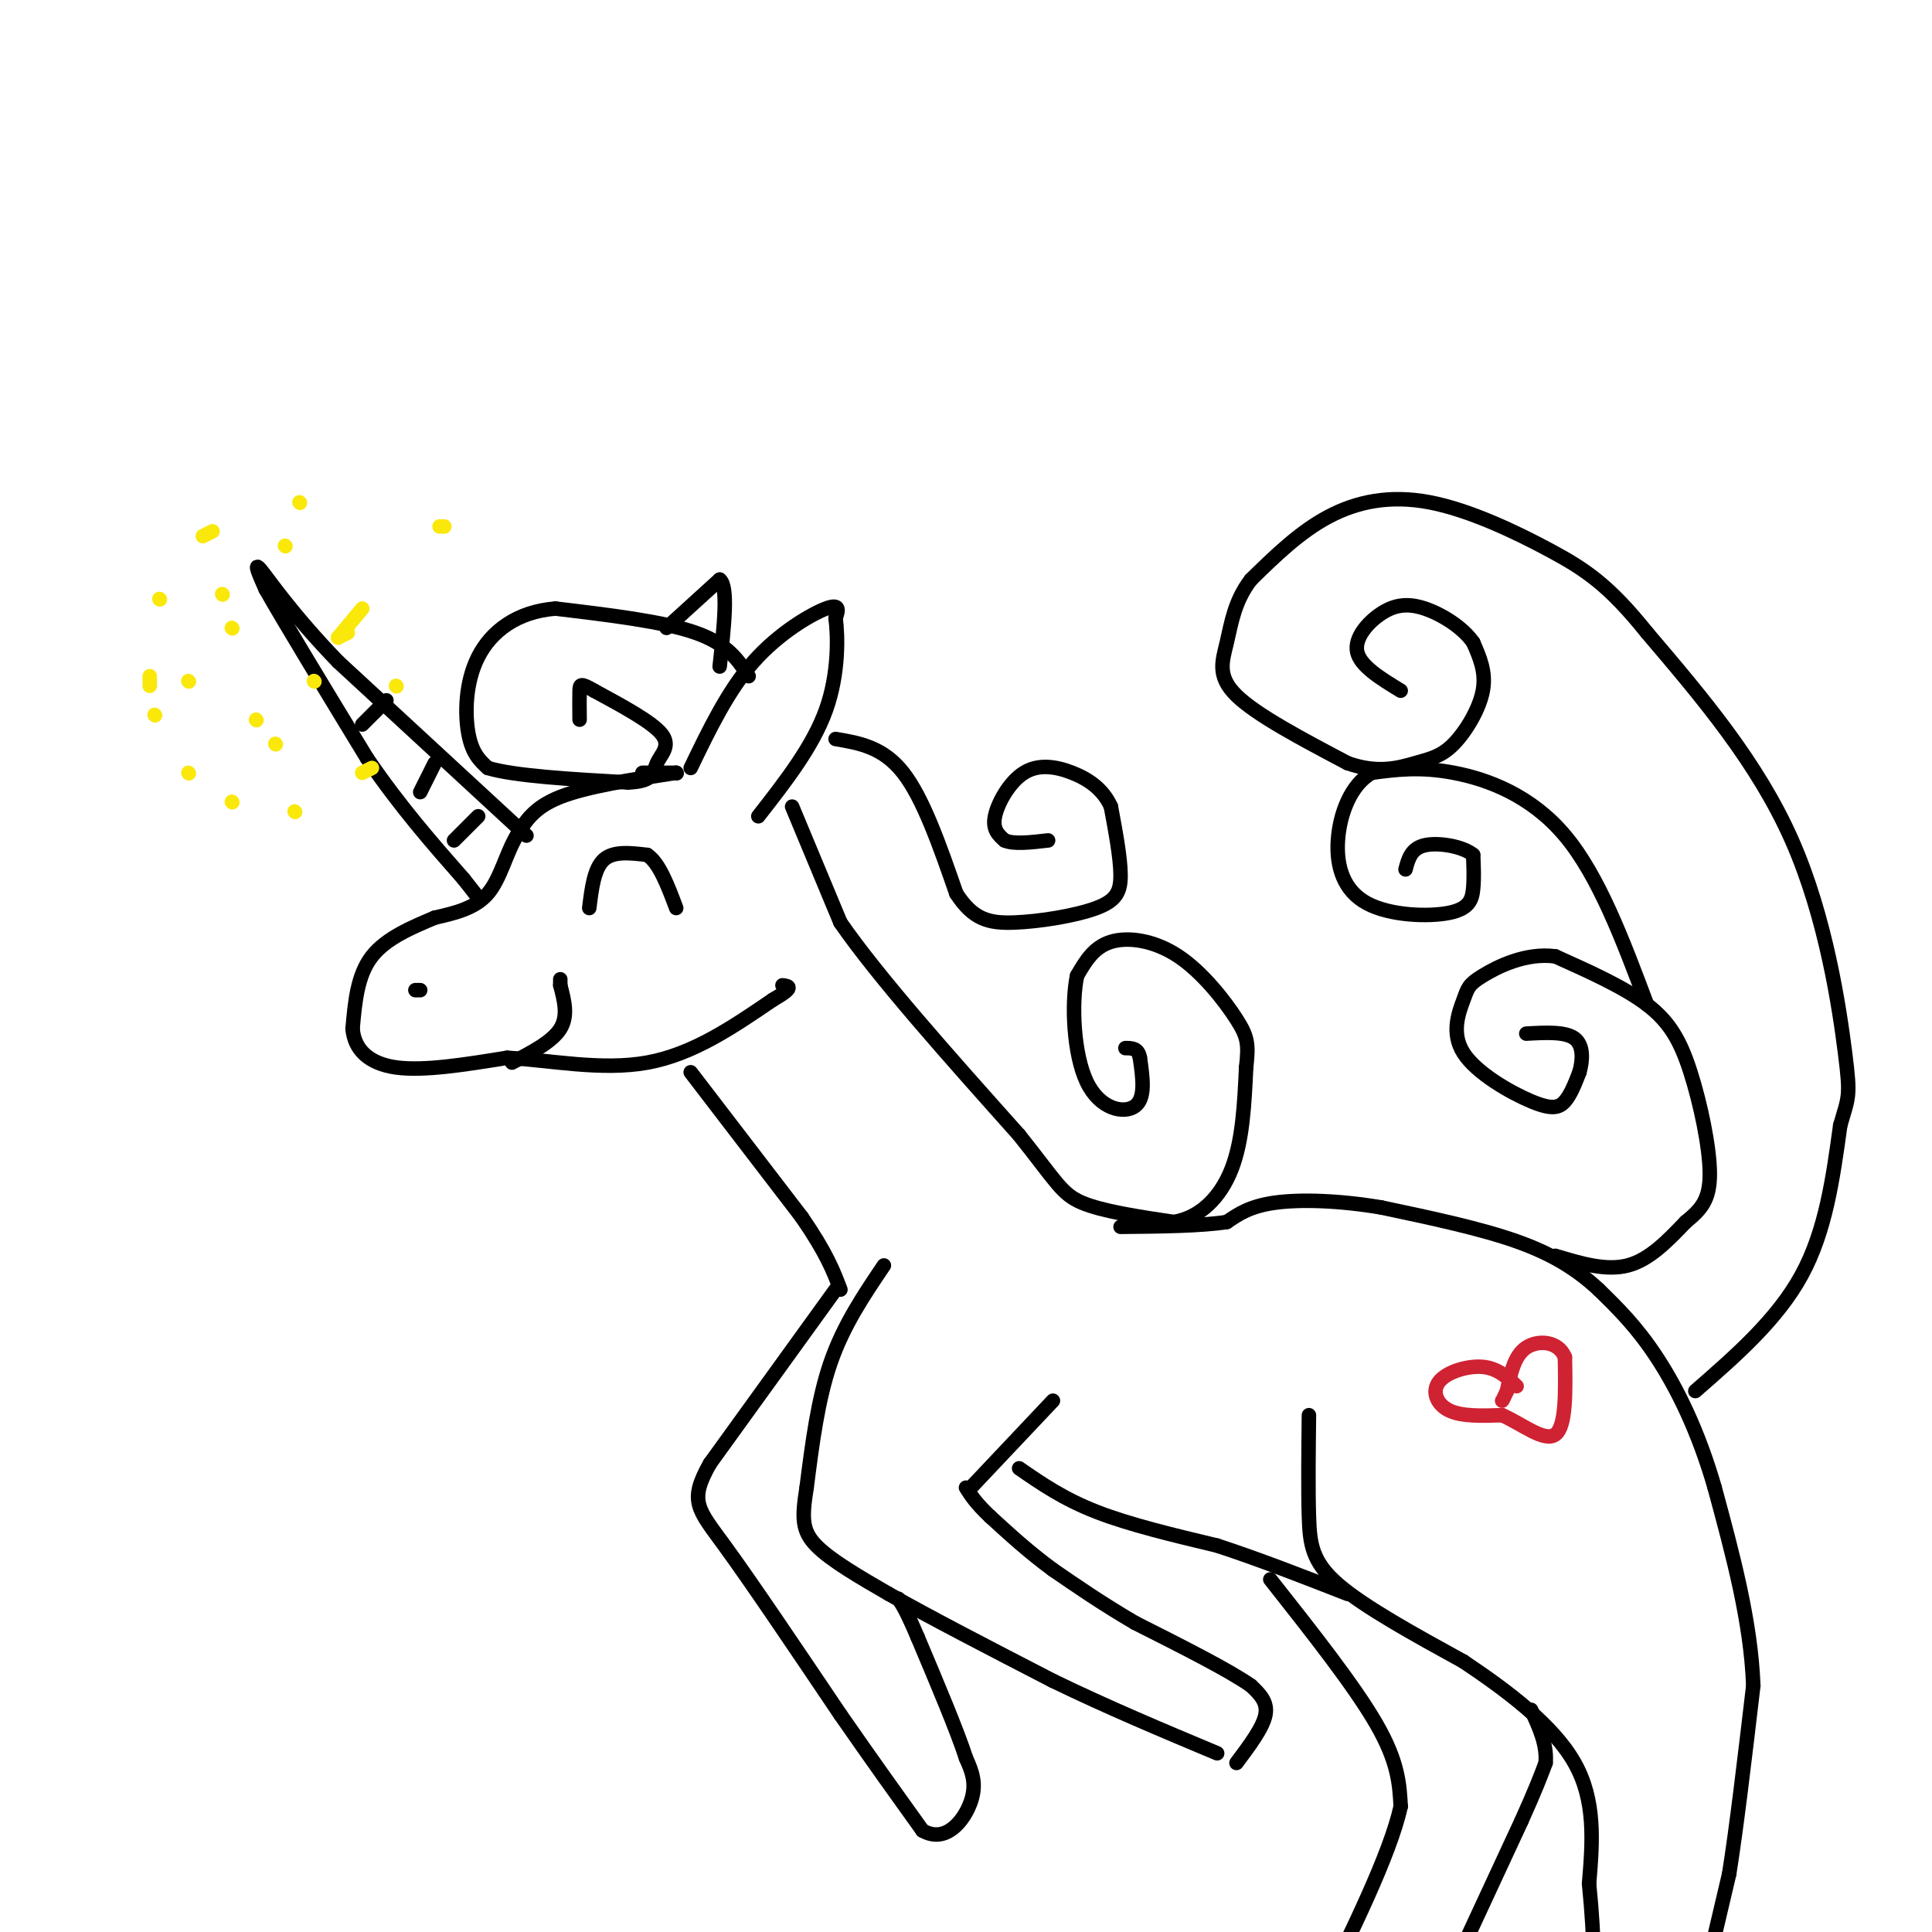 <svg viewBox='0 0 400 400' version='1.1' xmlns='http://www.w3.org/2000/svg' xmlns:xlink='http://www.w3.org/1999/xlink'><g fill='none' stroke='rgb(0,0,0)' stroke-width='3' stroke-linecap='round' stroke-linejoin='round'><path d='M143,159c3.867,-8.022 7.733,-16.044 13,-22c5.267,-5.956 11.933,-9.844 15,-11c3.067,-1.156 2.533,0.422 2,2'/><path d='M173,128c0.489,3.556 0.711,11.444 -2,19c-2.711,7.556 -8.356,14.778 -14,22'/><path d='M140,160c0.000,0.000 -7.000,0.000 -7,0'/><path d='M140,160c0.000,0.000 0.100,0.100 0.1,0.1'/><path d='M140,160c-9.250,1.417 -18.500,2.833 -24,5c-5.500,2.167 -7.250,5.083 -9,8'/><path d='M107,173c-2.244,3.689 -3.356,8.911 -6,12c-2.644,3.089 -6.822,4.044 -11,5'/><path d='M90,190c-4.422,1.889 -9.978,4.111 -13,8c-3.022,3.889 -3.511,9.444 -4,15'/><path d='M73,213c0.356,4.200 3.244,7.200 9,8c5.756,0.800 14.378,-0.600 23,-2'/><path d='M105,219c8.867,0.489 19.533,2.711 29,1c9.467,-1.711 17.733,-7.356 26,-13'/><path d='M160,207c4.667,-2.667 3.333,-2.833 2,-3'/><path d='M155,140c-2.167,-3.333 -4.333,-6.667 -11,-9c-6.667,-2.333 -17.833,-3.667 -29,-5'/><path d='M115,126c-7.940,0.619 -13.292,4.667 -16,10c-2.708,5.333 -2.774,11.952 -2,16c0.774,4.048 2.387,5.524 4,7'/><path d='M101,159c5.500,1.667 17.250,2.333 29,3'/><path d='M130,162c5.619,-0.190 5.167,-2.167 6,-4c0.833,-1.833 2.952,-3.524 1,-6c-1.952,-2.476 -7.976,-5.738 -14,-9'/><path d='M123,143c-2.844,-1.667 -2.956,-1.333 -3,0c-0.044,1.333 -0.022,3.667 0,6'/><path d='M109,173c0.000,0.000 -39.000,-36.000 -39,-36'/><path d='M70,137c-9.667,-10.000 -14.333,-17.000 -16,-19c-1.667,-2.000 -0.333,1.000 1,4'/><path d='M55,122c3.667,6.500 12.333,20.750 21,35'/><path d='M76,157c6.833,10.000 13.417,17.500 20,25'/><path d='M96,182c3.833,4.833 3.417,4.417 3,4'/><path d='M94,174c0.000,0.000 5.000,-5.000 5,-5'/><path d='M87,164c0.000,0.000 3.000,-6.000 3,-6'/><path d='M75,150c0.000,0.000 5.000,-5.000 5,-5'/><path d='M138,130c0.000,0.000 11.000,-10.000 11,-10'/><path d='M149,120c1.833,1.333 0.917,9.667 0,18'/><path d='M164,167c0.000,0.000 10.000,24.000 10,24'/><path d='M174,191c7.833,11.333 22.417,27.667 37,44'/><path d='M211,235c7.800,9.778 8.800,12.222 13,14c4.200,1.778 11.600,2.889 19,4'/><path d='M243,253c5.489,-0.889 9.711,-5.111 12,-11c2.289,-5.889 2.644,-13.444 3,-21'/><path d='M258,221c0.537,-4.796 0.381,-6.285 -2,-10c-2.381,-3.715 -6.987,-9.654 -12,-13c-5.013,-3.346 -10.432,-4.099 -14,-3c-3.568,1.099 -5.284,4.049 -7,7'/><path d='M223,202c-1.214,5.643 -0.750,16.250 2,22c2.750,5.750 7.786,6.643 10,5c2.214,-1.643 1.607,-5.821 1,-10'/><path d='M236,219c-0.333,-2.000 -1.667,-2.000 -3,-2'/><path d='M173,153c4.917,0.833 9.833,1.667 14,7c4.167,5.333 7.583,15.167 11,25'/><path d='M198,185c3.475,5.341 6.663,6.195 12,6c5.337,-0.195 12.821,-1.437 17,-3c4.179,-1.563 5.051,-3.447 5,-7c-0.051,-3.553 -1.026,-8.777 -2,-14'/><path d='M230,167c-1.617,-3.624 -4.660,-5.683 -8,-7c-3.340,-1.317 -6.976,-1.893 -10,0c-3.024,1.893 -5.435,6.255 -6,9c-0.565,2.745 0.718,3.872 2,5'/><path d='M208,174c1.833,0.833 5.417,0.417 9,0'/><path d='M143,222c0.000,0.000 23.000,30.000 23,30'/><path d='M166,252c5.167,7.500 6.583,11.250 8,15'/><path d='M183,262c-4.167,6.167 -8.333,12.333 -11,20c-2.667,7.667 -3.833,16.833 -5,26'/><path d='M167,308c-1.000,6.267 -1.000,8.933 2,12c3.000,3.067 9.000,6.533 15,10'/><path d='M184,330c8.167,4.667 21.083,11.333 34,18'/><path d='M218,348c11.333,5.500 22.667,10.250 34,15'/><path d='M256,365c2.750,-3.667 5.500,-7.333 6,-10c0.500,-2.667 -1.250,-4.333 -3,-6'/><path d='M259,349c-4.500,-3.167 -14.250,-8.083 -24,-13'/><path d='M235,336c-6.833,-4.000 -11.917,-7.500 -17,-11'/><path d='M218,325c-5.000,-3.667 -9.000,-7.333 -13,-11'/><path d='M205,314c-3.000,-2.833 -4.000,-4.417 -5,-6'/><path d='M201,308c0.000,0.000 17.000,-18.000 17,-18'/><path d='M211,304c4.583,3.167 9.167,6.333 16,9c6.833,2.667 15.917,4.833 25,7'/><path d='M252,320c8.667,2.833 17.833,6.417 27,10'/><path d='M271,293c-0.089,7.667 -0.178,15.333 0,21c0.178,5.667 0.622,9.333 6,14c5.378,4.667 15.689,10.333 26,16'/><path d='M303,344c9.022,6.044 18.578,13.156 23,21c4.422,7.844 3.711,16.422 3,25'/><path d='M329,390c0.667,6.667 0.833,10.833 1,15'/><path d='M354,405c0.000,0.000 4.000,-17.000 4,-17'/><path d='M358,388c1.500,-9.333 3.250,-24.167 5,-39'/><path d='M363,349c-0.500,-13.333 -4.250,-27.167 -8,-41'/><path d='M355,308c-3.378,-11.756 -7.822,-20.644 -12,-27c-4.178,-6.356 -8.089,-10.178 -12,-14'/><path d='M331,267c-4.400,-4.089 -9.400,-7.311 -17,-10c-7.600,-2.689 -17.800,-4.844 -28,-7'/><path d='M286,250c-8.800,-1.489 -16.800,-1.711 -22,-1c-5.200,0.711 -7.600,2.356 -10,4'/><path d='M254,253c-5.333,0.833 -13.667,0.917 -22,1'/><path d='M322,260c5.250,1.583 10.500,3.167 15,2c4.500,-1.167 8.250,-5.083 12,-9'/><path d='M349,253c3.148,-2.576 5.019,-4.515 5,-10c-0.019,-5.485 -1.928,-14.515 -4,-21c-2.072,-6.485 -4.306,-10.424 -9,-14c-4.694,-3.576 -11.847,-6.788 -19,-10'/><path d='M322,198c-6.148,-0.808 -12.017,2.173 -15,4c-2.983,1.827 -3.081,2.501 -4,5c-0.919,2.499 -2.659,6.825 0,11c2.659,4.175 9.716,8.201 14,10c4.284,1.799 5.795,1.371 7,0c1.205,-1.371 2.102,-3.686 3,-6'/><path d='M327,222c0.689,-2.444 0.911,-5.556 -1,-7c-1.911,-1.444 -5.956,-1.222 -10,-1'/><path d='M341,208c-5.000,-13.333 -10.000,-26.667 -17,-35c-7.000,-8.333 -16.000,-11.667 -23,-13c-7.000,-1.333 -12.000,-0.667 -17,0'/><path d='M284,160c-4.325,2.430 -6.637,8.505 -7,14c-0.363,5.495 1.222,10.411 6,13c4.778,2.589 12.748,2.851 17,2c4.252,-0.851 4.786,-2.815 5,-5c0.214,-2.185 0.107,-4.593 0,-7'/><path d='M305,177c-2.044,-1.756 -7.156,-2.644 -10,-2c-2.844,0.644 -3.422,2.822 -4,5'/><path d='M351,288c8.500,-7.417 17.000,-14.833 22,-24c5.000,-9.167 6.500,-20.083 8,-31'/><path d='M381,233c1.762,-6.083 2.167,-5.792 1,-15c-1.167,-9.208 -3.905,-27.917 -11,-44c-7.095,-16.083 -18.548,-29.542 -30,-43'/><path d='M341,131c-7.939,-9.890 -12.788,-13.115 -20,-17c-7.212,-3.885 -16.788,-8.431 -25,-10c-8.212,-1.569 -15.061,-0.163 -21,3c-5.939,3.163 -10.970,8.081 -16,13'/><path d='M259,120c-3.452,4.464 -4.083,9.125 -5,13c-0.917,3.875 -2.119,6.964 2,11c4.119,4.036 13.560,9.018 23,14'/><path d='M279,158c6.346,2.265 10.711,0.927 14,0c3.289,-0.927 5.501,-1.442 8,-4c2.499,-2.558 5.285,-7.159 6,-11c0.715,-3.841 -0.643,-6.920 -2,-10'/><path d='M305,133c-2.137,-3.091 -6.480,-5.818 -10,-7c-3.520,-1.182 -6.217,-0.818 -9,1c-2.783,1.818 -5.652,5.091 -5,8c0.652,2.909 4.826,5.455 9,8'/><path d='M173,267c0.000,0.000 -26.000,36.000 -26,36'/><path d='M147,303c-4.444,7.822 -2.556,9.378 3,17c5.556,7.622 14.778,21.311 24,35'/><path d='M174,355c6.833,9.833 11.917,16.917 17,24'/><path d='M191,379c4.911,2.800 8.689,-2.200 10,-6c1.311,-3.800 0.156,-6.400 -1,-9'/><path d='M200,364c-1.833,-5.667 -5.917,-15.333 -10,-25'/><path d='M190,339c-2.333,-5.500 -3.167,-6.750 -4,-8'/><path d='M263,327c8.750,11.083 17.500,22.167 22,30c4.500,7.833 4.750,12.417 5,17'/><path d='M290,374c-2.167,9.833 -10.083,25.917 -18,42'/><path d='M302,405c0.000,0.000 13.000,-28.000 13,-28'/><path d='M315,377c3.000,-6.667 4.000,-9.333 5,-12'/><path d='M320,365c0.333,-3.833 -1.333,-7.417 -3,-11'/></g>
<g fill='none' stroke='rgb(207,34,51)' stroke-width='3' stroke-linecap='round' stroke-linejoin='round'><path d='M314,287c-1.946,-1.857 -3.893,-3.714 -7,-4c-3.107,-0.286 -7.375,1.000 -9,3c-1.625,2.000 -0.607,4.714 2,6c2.607,1.286 6.804,1.143 11,1'/><path d='M311,293c4.067,1.756 8.733,5.644 11,4c2.267,-1.644 2.133,-8.822 2,-16'/><path d='M324,281c-1.289,-3.333 -5.511,-3.667 -8,-2c-2.489,1.667 -3.244,5.333 -4,9'/><path d='M312,288c-0.833,1.833 -0.917,1.917 -1,2'/></g>
<g fill='none' stroke='rgb(0,0,0)' stroke-width='3' stroke-linecap='round' stroke-linejoin='round'><path d='M122,188c0.500,-4.083 1.000,-8.167 3,-10c2.000,-1.833 5.500,-1.417 9,-1'/><path d='M134,177c2.500,1.667 4.250,6.333 6,11'/><path d='M106,220c4.167,-2.167 8.333,-4.333 10,-7c1.667,-2.667 0.833,-5.833 0,-9'/><path d='M116,204c0.000,-1.667 0.000,-1.333 0,-1'/><path d='M87,205c0.000,0.000 -1.000,0.000 -1,0'/></g>
<g fill='none' stroke='rgb(250,232,11)' stroke-width='3' stroke-linecap='round' stroke-linejoin='round'><path d='M92,109c0.000,0.000 -1.000,0.000 -1,0'/><path d='M59,113c0.000,0.000 0.100,0.100 0.1,0.1'/><path d='M62,104c0.000,0.000 0.100,0.100 0.1,0.1'/><path d='M39,141c0.000,0.000 0.100,0.100 0.1,0.1'/><path d='M57,154c0.000,0.000 0.100,0.100 0.1,0.1'/><path d='M61,168c0.000,0.000 0.100,0.100 0.1,0.1'/><path d='M75,160c0.000,0.000 2.000,-1.000 2,-1'/><path d='M82,142c0.000,0.000 0.100,0.100 0.1,0.1'/><path d='M65,141c0.000,0.000 0.100,0.100 0.1,0.1'/><path d='M53,149c0.000,0.000 0.100,0.100 0.1,0.1'/><path d='M70,132c0.000,0.000 2.000,-1.000 2,-1'/><path d='M70,132c0.000,0.000 5.000,-6.000 5,-6'/><path d='M48,130c0.000,0.000 0.100,0.100 0.1,0.1'/><path d='M46,123c0.000,0.000 0.100,0.100 0.1,0.1'/><path d='M44,110c0.000,0.000 -2.000,1.000 -2,1'/><path d='M33,124c0.000,0.000 0.100,0.100 0.1,0.1'/><path d='M31,140c0.000,0.000 0.000,2.000 0,2'/><path d='M32,148c0.000,0.000 0.100,0.100 0.1,0.1'/><path d='M39,160c0.000,0.000 0.100,0.100 0.1,0.1'/><path d='M48,166c0.000,0.000 0.100,0.100 0.1,0.1'/></g>
</svg>